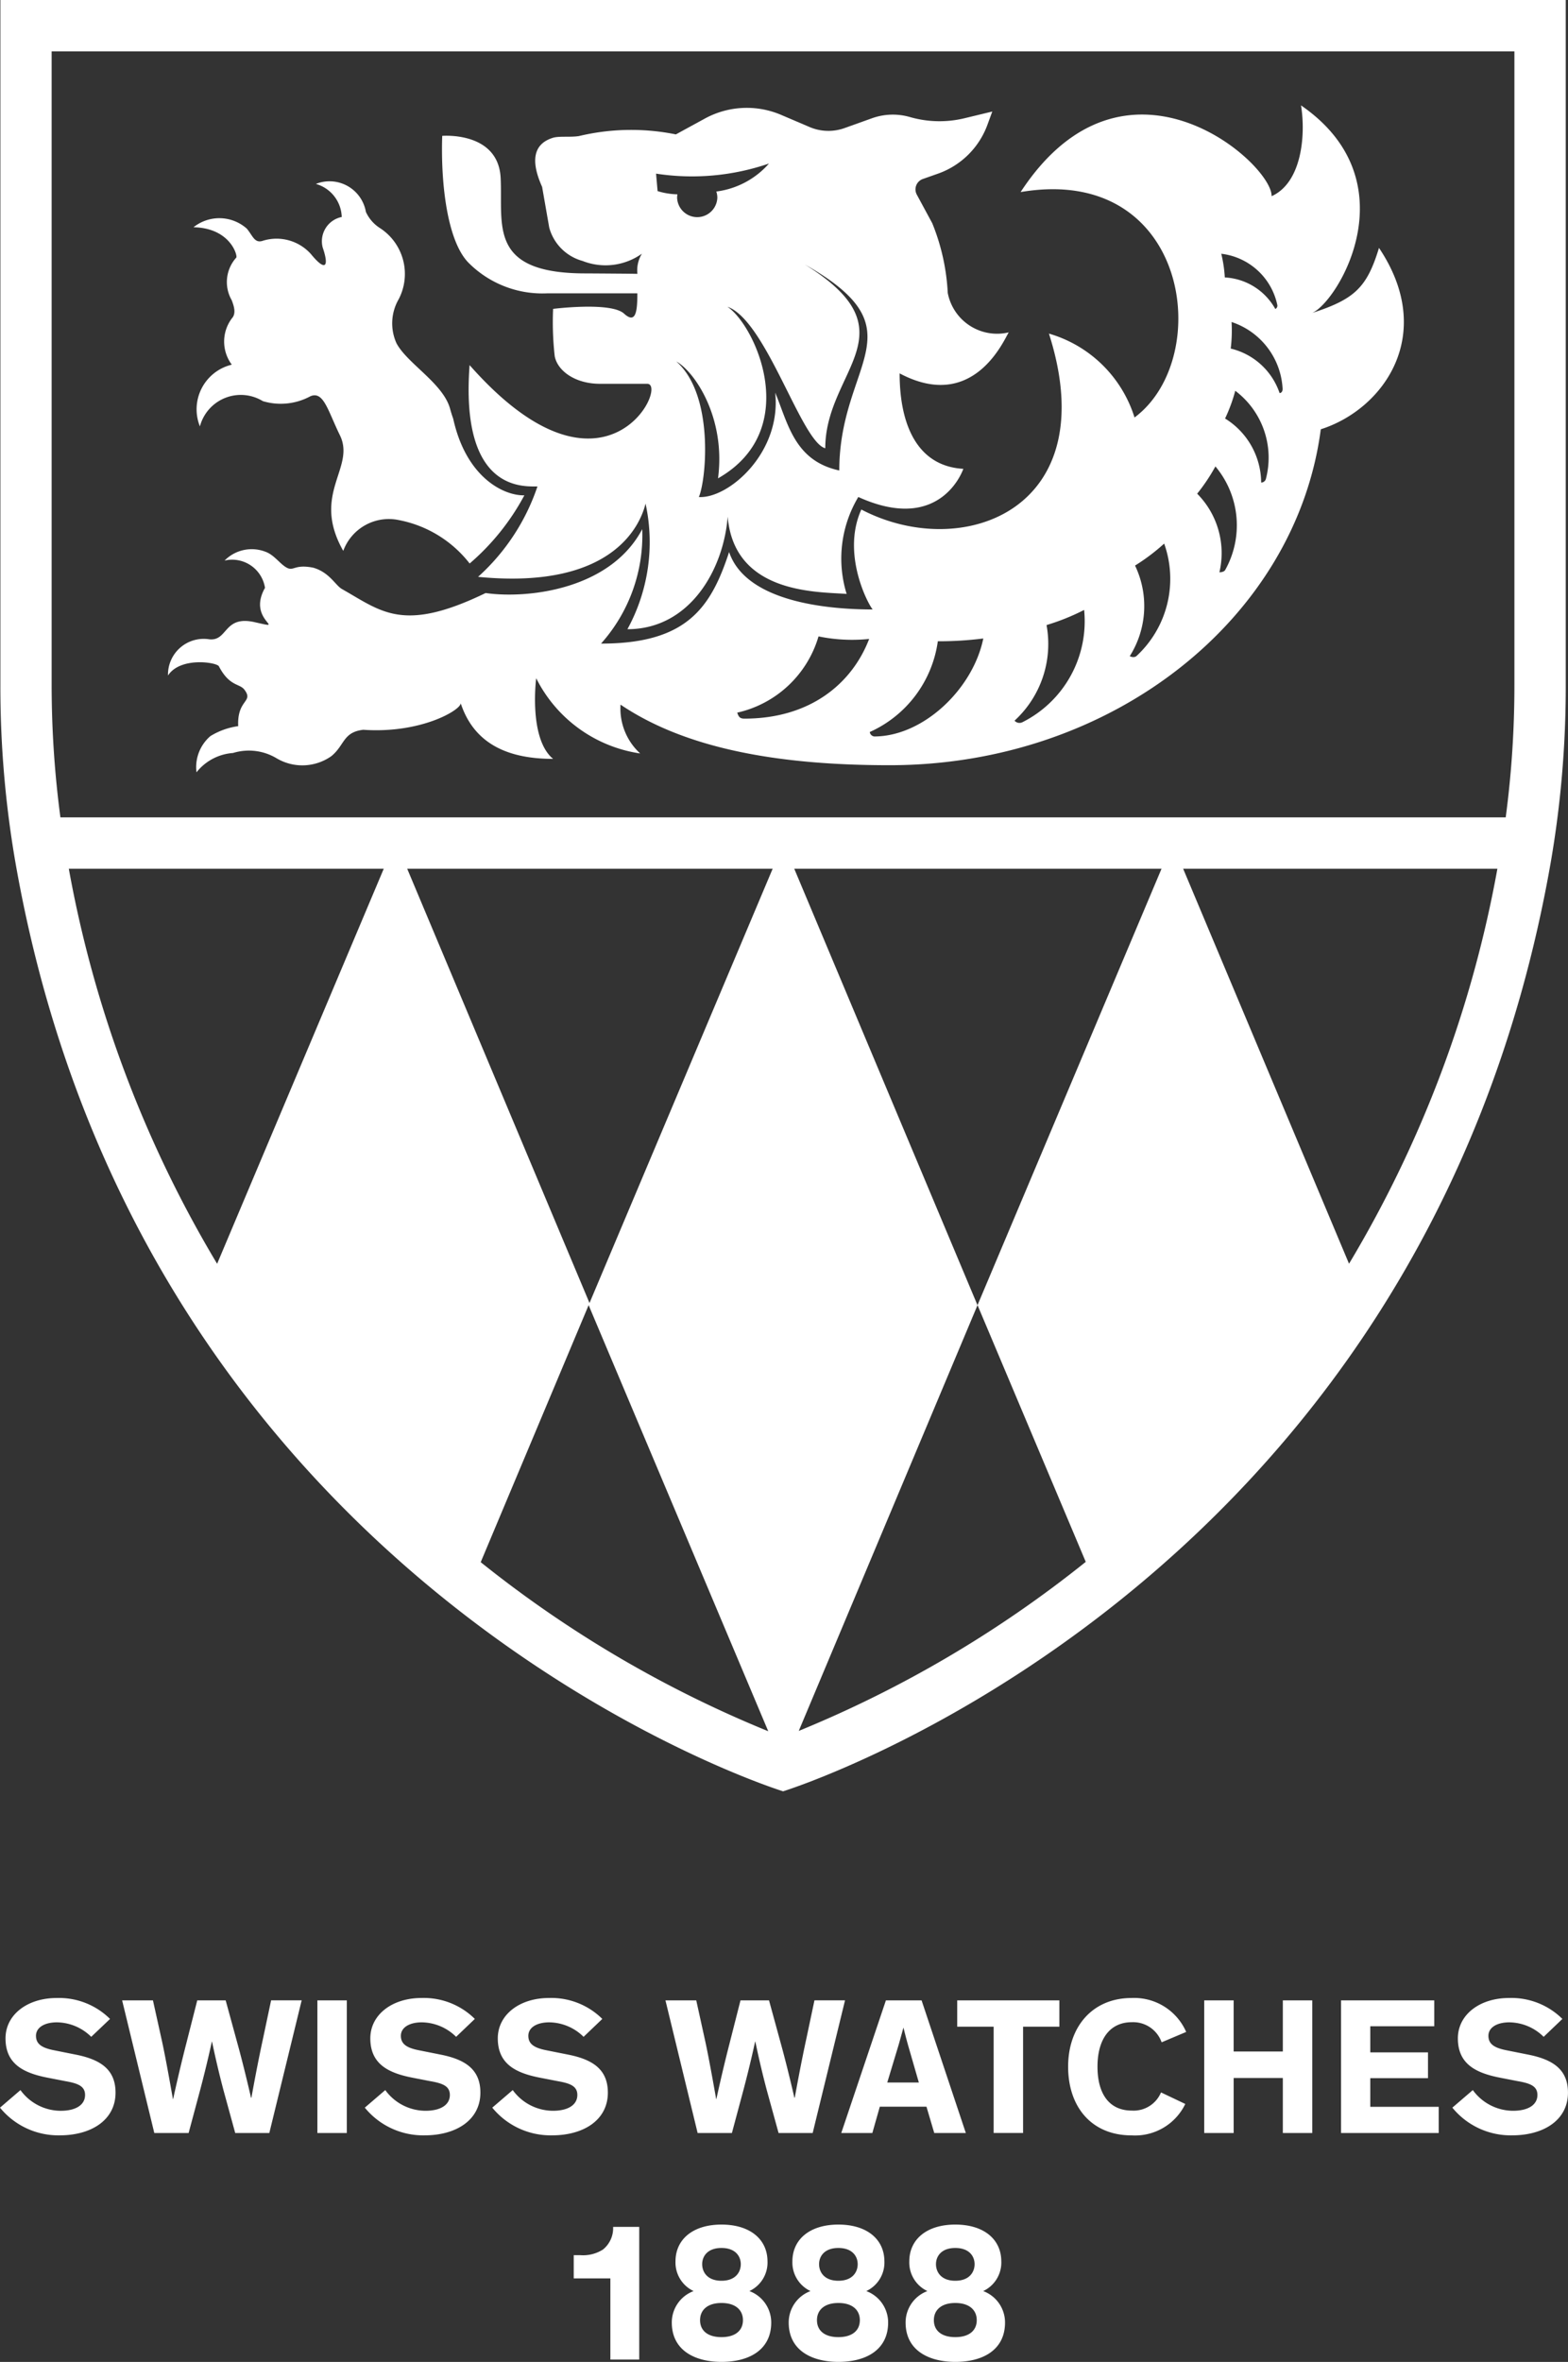 <svg xmlns="http://www.w3.org/2000/svg" width="97.458" height="146.688"><rect width="100%" height="100%" fill="#333333" stroke="none"/><defs><clipPath id="a"><path fill="#fff" d="M0 0h97.458v146.688H0z"/></clipPath></defs><g clip-path="url(#a)" fill="#fff"><path d="M48.672 0H.024v42.533a63.886 63.886 0 0 0 .935 11.033c7.951 45.425 47.713 57.685 47.713 57.685s39.758-12.26 47.712-57.685a64.054 64.054 0 0 0 .934-11.033V0ZM3.21 3.189h90.917v39.344a61.957 61.957 0 0 1-.541 8.232H3.755a62.247 62.247 0 0 1-.545-8.232Zm10.285 75.3a72.984 72.984 0 0 1-9.218-24.533h19.574ZM25.31 53.956h22.713l-11.438 27.1L47.75 107.52a72.112 72.112 0 0 1-17.872-10.5l6.763-16.094Zm24.057 0h22.826l-11.436 27.1 6.727 15.945A72.193 72.193 0 0 1 49.646 107.5l11.11-26.439Zm24.172 0h19.53a72.977 72.977 0 0 1-9.221 24.529Z"/><path d="M14.685 16a2.262 2.262 0 0 0-.281 2.648c.11.3.305.8.012 1.119a2.4 2.4 0 0 0-.009 2.881 2.85 2.85 0 0 0-1.982 3.834 2.629 2.629 0 0 1 3.912-1.569 3.873 3.873 0 0 0 2.959-.305c.815-.338 1.076.879 1.831 2.425.994 2.03-1.809 3.628.208 7.18a3.019 3.019 0 0 1 3.47-1.91 7.319 7.319 0 0 1 4.386 2.694 14.707 14.707 0 0 0 3.4-4.234c-1.284.029-3.619-1.112-4.423-4.762a7.975 7.975 0 0 1-.2-.638c-.448-1.57-2.662-2.79-3.326-4.048a2.994 2.994 0 0 1 .141-2.737 3.393 3.393 0 0 0-1.164-4.411 2.337 2.337 0 0 1-.877-1.006 2.294 2.294 0 0 0-3.11-1.738 2.2 2.2 0 0 1 1.608 2.053 1.538 1.538 0 0 0-1.184 1.893c.4 1.165.206 1.553-.733.407a2.866 2.866 0 0 0-2.979-.825c-.525.187-.637-.319-1.006-.753a2.571 2.571 0 0 0-3.31-.085c2.286.045 2.754 1.769 2.657 1.886"/><path d="M62.706 20.64a3.123 3.123 0 0 1-3.8-2.452 13.2 13.2 0 0 0-.964-4.328l-.958-1.771a.685.685 0 0 1 .376-.973l.939-.331a5.057 5.057 0 0 0 3.075-3.038l.3-.82-1.728.417a6.629 6.629 0 0 1-3.388-.074 3.841 3.841 0 0 0-2.353.072l-1.714.613a2.982 2.982 0 0 1-2.171-.065l-1.774-.757a5.439 5.439 0 0 0-4.738.232l-1.8.982a13.989 13.989 0 0 0-5.823.057l-.227.051c-.539.077-1.2-.012-1.582.1-1.165.357-1.45 1.344-.681 3.051l.443 2.533a2.953 2.953 0 0 0 2.066 2.066 3.9 3.9 0 0 0 3.695-.451 1.962 1.962 0 0 0-.28 1.255c-.072-.01-3.074-.029-3.242-.029-6.077 0-5.112-3.029-5.26-5.933s-3.631-2.609-3.631-2.609c-.1 2.96.314 6.621 1.687 7.932a6.476 6.476 0 0 0 4.841 1.848h5.6c0 1.078-.079 1.944-.829 1.258-.819-.745-4.407-.293-4.407-.293a18.939 18.939 0 0 0 .1 2.938c.175.915 1.273 1.716 2.818 1.716h2.933c1.352 0-2.627 8.371-11.042-1.162-.587 7.815 3.292 7.536 4.218 7.536a13.234 13.234 0 0 1-3.691 5.615c8.715.853 10.166-3.57 10.41-4.548a11.242 11.242 0 0 1-1.128 7.8c3.877 0 5.977-3.7 6.233-6.992.405 4.8 5.538 4.663 7.393 4.8a7.438 7.438 0 0 1 .726-6.02c5.167 2.343 6.527-1.749 6.527-1.749-2.79-.156-3.959-2.619-3.959-5.928 4.659 2.476 6.542-2.221 6.787-2.555m-21.926-9.85a14.716 14.716 0 0 0 7.019-.628 5.238 5.238 0 0 1-3.274 1.739 1.212 1.212 0 0 1 .063.39 1.251 1.251 0 0 1-2.5 0 1.282 1.282 0 0 1 .019-.216 4.52 4.52 0 0 1-1.232-.2Zm11.386 18.435c-2.792-.6-3.189-2.943-3.981-4.834.4 3.741-2.912 6.593-4.745 6.484.463-1.074.963-6.338-1.4-8.419 1.152.645 3.086 3.51 2.591 7.258 5.284-3.007 2.332-9.487.587-10.656 2.413.848 4.589 8.4 6.079 8.787 0-4.857 5.533-7.2-1.272-11.414 7.261 4.112 2.143 6.048 2.143 12.8"/><path d="M85.713 15.387c-.748 2.456-1.5 3.19-4.15 4.047 1.618-.71 6.12-8.195-.7-12.89.3 1.805.063 4.795-1.828 5.641.067-2.018-9.1-10.175-15.6-.256 10.453-1.774 12.085 10.278 7.081 14a7.862 7.862 0 0 0-5.32-5.21c3.5 10.949-5.4 14.2-11.66 10.925-1.239 2.736.4 5.854.705 6.207-2.059 0-7.8-.239-8.924-3.566-1.128 3.438-2.616 5.69-7.959 5.686a10.091 10.091 0 0 0 2.56-7.108c-1.991 3.768-7.141 4.338-9.734 3.968-5.152 2.494-6.468 1.141-8.929-.247-.405-.23-.777-1.035-1.78-1.325-1.169-.237-1.212.23-1.646 0s-.786-.808-1.351-1a2.364 2.364 0 0 0-2.519.556 2.067 2.067 0 0 1 2.512 1.694c-1.165 2.053 1.512 2.621-.644 2.131-1.939-.441-1.651 1.191-2.821 1.064a2.219 2.219 0 0 0-2.564 2.248c.767-1.177 3.034-.819 3.163-.571.662 1.265 1.285 1.057 1.584 1.45.6.789-.46.585-.384 2.267a4.463 4.463 0 0 0-1.732.621 2.545 2.545 0 0 0-.86 2.246 3.179 3.179 0 0 1 2.27-1.2 3.352 3.352 0 0 1 2.7.324 3.135 3.135 0 0 0 3.407-.124c.834-.673.721-1.5 1.992-1.641 3.551.245 6.017-1.2 6.055-1.642.856 2.59 3.041 3.448 5.739 3.448-1.536-1.27-1.05-5.009-1.05-5.009a8.629 8.629 0 0 0 6.463 4.673 3.781 3.781 0 0 1-1.22-3.032c4.016 2.708 9.707 3.762 16.724 3.762 13.851 0 25.262-9.12 26.8-20.863 3.921-1.246 7.215-5.91 3.614-11.27m-39.438 29.24c-.3 0-.359-.125-.448-.372a6.819 6.819 0 0 0 5.054-4.735 10.355 10.355 0 0 0 3.147.158c-1.064 2.771-3.664 4.949-7.753 4.949m8.135 1.107a.314.314 0 0 1-.343-.276 7.275 7.275 0 0 0 4.229-5.636 21.724 21.724 0 0 0 2.826-.173c-.635 3.118-3.693 6.043-6.712 6.085m9.133-.88a.406.406 0 0 1-.479-.1 6.463 6.463 0 0 0 1.989-5.938 13.984 13.984 0 0 0 2.336-.939 7.012 7.012 0 0 1-3.846 6.978m7.121-4.134c-.172.172-.439.027-.439.027a5.822 5.822 0 0 0 .329-5.627 12.539 12.539 0 0 0 1.81-1.365 6.523 6.523 0 0 1-1.7 6.964m8.728-21.8a.217.217 0 0 1-.122.263 3.818 3.818 0 0 0-3.137-1.956 8.165 8.165 0 0 0-.22-1.471 4.04 4.04 0 0 1 3.48 3.165m-3.229 16.464c-.081.16-.366.153-.366.153a5.234 5.234 0 0 0-1.383-4.881 11.433 11.433 0 0 0 1.134-1.694 5.689 5.689 0 0 1 .614 6.422m2.518-5.631a.3.3 0 0 1-.288.211 4.712 4.712 0 0 0-2.243-3.976 10.032 10.032 0 0 0 .633-1.723 5.2 5.2 0 0 1 1.9 5.488m.856-5.344a4.241 4.241 0 0 0-3.039-2.765 9.121 9.121 0 0 0 .053-1.651 4.623 4.623 0 0 1 3.173 4.155c0 .261-.187.261-.187.261M5.67 126.499a3.081 3.081 0 0 0-2.133-.9c-.764 0-1.3.316-1.3.836s.376.752 1.126.9l1.333.266c1.527.3 2.485.91 2.485 2.363 0 1.709-1.515 2.653-3.467 2.653A4.678 4.678 0 0 1 0 130.898l1.272-1.091a3.1 3.1 0 0 0 2.5 1.285c.958 0 1.515-.376 1.515-.982 0-.57-.486-.728-1.236-.86l-1.067-.208c-1.5-.29-2.641-.836-2.641-2.447 0-1.478 1.369-2.507 3.175-2.507a4.5 4.5 0 0 1 3.321 1.3ZM14.026 124.234l.776 2.835c.4 1.454.8 3.211.8 3.211h.024s.34-1.913.716-3.647l.508-2.4h1.9l-2.011 8.24H14.62l-.728-2.653a58.412 58.412 0 0 1-.714-3.029h-.01s-.28 1.32-.716 2.967l-.729 2.715H9.591l-2-8.239h1.915l.562 2.533c.256 1.162.68 3.6.68 3.6h.012s.352-1.637.8-3.381l.7-2.751ZM19.727 124.234h1.829v8.239h-1.829zM28.349 126.499a3.077 3.077 0 0 0-2.133-.9c-.764 0-1.3.316-1.3.836s.376.752 1.126.9l1.333.266c1.527.3 2.483.91 2.483 2.363 0 1.709-1.514 2.653-3.465 2.653a4.678 4.678 0 0 1-3.719-1.72l1.272-1.091a3.1 3.1 0 0 0 2.5 1.285c.958 0 1.515-.376 1.515-.982 0-.57-.486-.728-1.236-.86l-1.067-.208c-1.5-.29-2.641-.836-2.641-2.447 0-1.478 1.369-2.507 3.175-2.507a4.5 4.5 0 0 1 3.321 1.3ZM36.272 126.499a3.081 3.081 0 0 0-2.133-.9c-.764 0-1.3.316-1.3.836s.376.752 1.126.9l1.333.266c1.527.3 2.483.91 2.483 2.363 0 1.709-1.514 2.653-3.465 2.653a4.678 4.678 0 0 1-3.719-1.72l1.272-1.091a3.1 3.1 0 0 0 2.5 1.285c.958 0 1.515-.376 1.515-.982 0-.57-.486-.728-1.236-.86l-1.067-.208c-1.5-.29-2.641-.836-2.641-2.447 0-1.478 1.369-2.507 3.175-2.507a4.5 4.5 0 0 1 3.321 1.3ZM47.798 124.234l.776 2.835c.4 1.454.8 3.211.8 3.211h.024s.34-1.913.716-3.647l.508-2.4h1.9l-2.011 8.24h-2.119l-.731-2.653a56.187 56.187 0 0 1-.714-3.029h-.012s-.28 1.32-.716 2.967l-.728 2.715h-2.13l-2-8.239h1.914l.558 2.533c.256 1.162.68 3.6.68 3.6h.012s.352-1.637.8-3.381l.7-2.751ZM54.22 132.473h-1.932l2.775-8.239h2.217l2.751 8.239h-1.963l-.484-1.635h-2.9Zm2.217-5.464a36.204 36.204 0 0 1-.278-1.067h-.012s-.146.546-.3 1.079l-.7 2.315h1.963ZM59.495 124.234h6.35v1.636h-2.256v6.6H61.76v-6.6h-2.265ZM73.671 130.668a3.467 3.467 0 0 1-3.345 1.951c-2.459 0-3.937-1.745-3.937-4.266s1.55-4.265 3.937-4.265a3.523 3.523 0 0 1 3.4 2.107l-1.526.644a1.876 1.876 0 0 0-1.855-1.248c-1.356 0-2.131 1.042-2.131 2.761s.752 2.727 2.131 2.727a1.844 1.844 0 0 0 1.817-1.128ZM76.677 129.056v3.417h-1.83v-8.239h1.829v3.175h3.058v-3.175h1.829v8.239h-1.829v-3.417ZM85.169 125.843v1.623h3.587v1.6h-3.587v1.781h4.253v1.626h-6.07v-8.239h5.792v1.609ZM95.945 126.499a3.077 3.077 0 0 0-2.133-.9c-.764 0-1.3.316-1.3.836s.376.752 1.126.9l1.333.266c1.527.3 2.485.91 2.485 2.363 0 1.709-1.515 2.653-3.467 2.653a4.678 4.678 0 0 1-3.719-1.72l1.272-1.091a3.1 3.1 0 0 0 2.5 1.285c.958 0 1.515-.376 1.515-.982 0-.57-.486-.728-1.236-.86l-1.067-.208c-1.5-.29-2.641-.836-2.641-2.447 0-1.478 1.369-2.507 3.175-2.507a4.5 4.5 0 0 1 3.321 1.3ZM39.731 146.542h-1.794v-5.04H35.66v-1.442h.412a2.307 2.307 0 0 0 1.406-.352 1.707 1.707 0 0 0 .63-1.406h1.623ZM47.704 140.448a1.959 1.959 0 0 1-1.126 1.841 2.083 2.083 0 0 1 1.357 1.951c0 1.7-1.369 2.447-3.091 2.447-1.6 0-3.089-.678-3.089-2.447a2.082 2.082 0 0 1 1.356-1.951 1.959 1.959 0 0 1-1.126-1.841c0-1.369 1.078-2.289 2.859-2.289s2.859.92 2.859 2.289m-1.526 3.647c0-.618-.448-1.066-1.333-1.066s-1.332.448-1.332 1.066c0 .656.484 1.054 1.332 1.054s1.333-.4 1.333-1.054m-.134-3.477c0-.484-.328-1.006-1.2-1.006s-1.2.522-1.2 1.006.316 1.03 1.2 1.03 1.2-.546 1.2-1.03M54.97 140.448a1.959 1.959 0 0 1-1.126 1.841 2.083 2.083 0 0 1 1.357 1.951c0 1.7-1.369 2.447-3.091 2.447-1.6 0-3.089-.678-3.089-2.447a2.082 2.082 0 0 1 1.356-1.951 1.959 1.959 0 0 1-1.126-1.841c0-1.369 1.078-2.289 2.859-2.289s2.859.92 2.859 2.289m-1.526 3.647c0-.618-.45-1.066-1.333-1.066s-1.332.448-1.332 1.066c0 .656.484 1.054 1.332 1.054s1.333-.4 1.333-1.054m-.134-3.477c0-.484-.328-1.006-1.2-1.006s-1.2.522-1.2 1.006.316 1.03 1.2 1.03 1.2-.546 1.2-1.03M62.236 140.448a1.959 1.959 0 0 1-1.126 1.841 2.083 2.083 0 0 1 1.357 1.951c0 1.7-1.369 2.447-3.091 2.447-1.6 0-3.089-.678-3.089-2.447a2.082 2.082 0 0 1 1.356-1.951 1.959 1.959 0 0 1-1.126-1.841c0-1.369 1.078-2.289 2.859-2.289s2.859.92 2.859 2.289m-1.526 3.647c0-.618-.45-1.066-1.333-1.066s-1.332.448-1.332 1.066c0 .656.484 1.054 1.332 1.054s1.333-.4 1.333-1.054m-.134-3.477c0-.484-.328-1.006-1.2-1.006s-1.2.522-1.2 1.006.316 1.03 1.2 1.03 1.2-.546 1.2-1.03"/></g></svg>